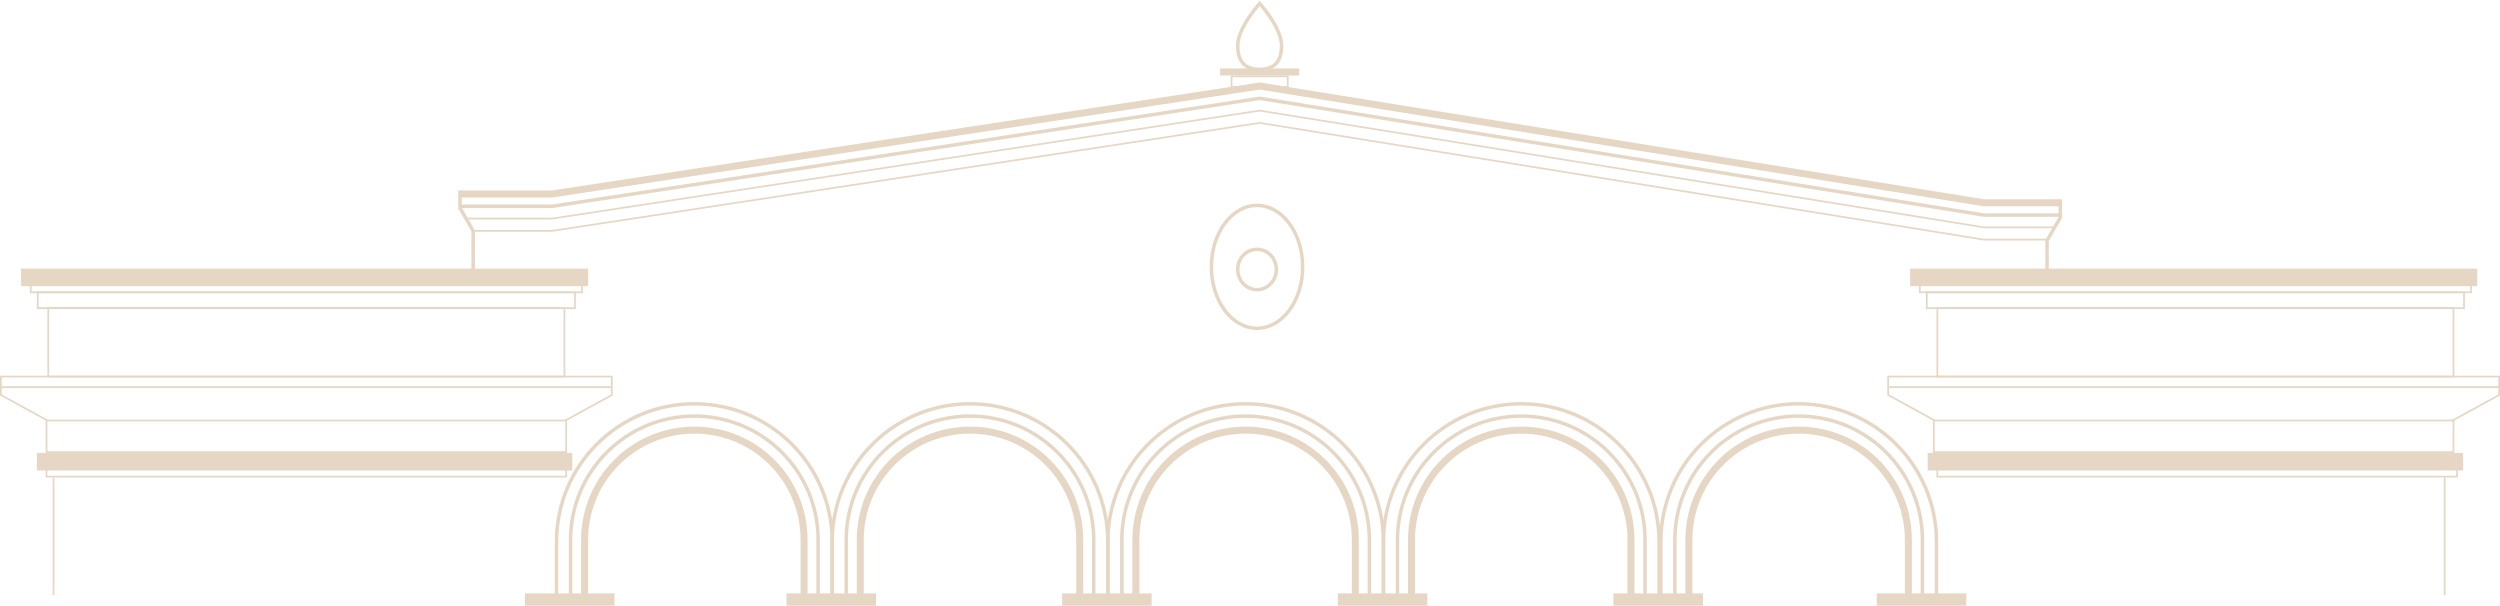 <?xml version="1.0" encoding="UTF-8"?> <svg xmlns="http://www.w3.org/2000/svg" width="1424" height="345" viewBox="0 0 1424 345" fill="none"><path d="M262 108.5V118.5L269.5 131.5V153.5" stroke="#E6D7C4" stroke-width="2"></path><path d="M1173.5 114V124L1166 137V159" stroke="#E6D7C4" stroke-width="2"></path><path d="M261.5 110.5H314.5L717.5 49L1130 115.5H1174.5" stroke="#E6D7C4" stroke-width="4"></path><path d="M261.5 117.5H314.5L717.5 56L1130 122.5H1174" stroke="#E6D7C4" stroke-width="2"></path><path d="M265.5 124.5H314.5L717.5 63L1130 129.5H1170.5" stroke="#E6D7C4"></path><path d="M269 131.5H314.5L717.5 70L1130 136.5H1166.5" stroke="#E6D7C4"></path><rect x="12" y="153" width="323" height="10" fill="#E6D7C4"></rect><rect x="27.5" y="175.5" width="294" height="39" stroke="#E6D7C4"></rect><rect x="21.5" y="166.5" width="306" height="9" stroke="#E6D7C4"></rect><rect x="17.5" y="160.5" width="314" height="6" stroke="#E6D7C4"></rect><rect x="21" y="258" width="305" height="10" fill="#E6D7C4"></rect><rect x="299" y="338" width="51" height="7" fill="#E6D7C4"></rect><rect x="448" y="338" width="51" height="7" fill="#E6D7C4"></rect><rect x="762" y="338" width="51" height="7" fill="#E6D7C4"></rect><rect x="605" y="338" width="51" height="7" fill="#E6D7C4"></rect><rect x="919" y="338" width="51" height="7" fill="#E6D7C4"></rect><rect x="1069" y="338" width="51" height="7" fill="#E6D7C4"></rect><rect x="1098" y="258" width="305" height="10" fill="#E6D7C4"></rect><rect x="26.5" y="265.5" width="296" height="6" stroke="#E6D7C4"></rect><rect x="26.5" y="239.5" width="296" height="18" stroke="#E6D7C4"></rect><rect x="1101.5" y="239.5" width="296" height="18" stroke="#E6D7C4"></rect><rect x="1103.5" y="265.5" width="296" height="6" stroke="#E6D7C4"></rect><rect x="1088" y="153" width="323" height="10" fill="#E6D7C4"></rect><rect x="1103.5" y="175.5" width="294" height="39" stroke="#E6D7C4"></rect><rect x="1097.5" y="166.5" width="306" height="9" stroke="#E6D7C4"></rect><rect x="1093.5" y="160.5" width="314" height="6" stroke="#E6D7C4"></rect><path d="M742 152C742 161.746 739.036 170.53 734.292 176.856C729.548 183.181 723.071 187 716 187C708.929 187 702.452 183.181 697.708 176.856C692.964 170.53 690 161.746 690 152C690 142.254 692.964 133.47 697.708 127.144C702.452 120.819 708.929 117 716 117C723.071 117 729.548 120.819 734.292 127.144C739.036 133.47 742 142.254 742 152Z" stroke="#E6D7C4" stroke-width="2"></path><path d="M727 153.5C727 159.89 722.037 165 716 165C709.963 165 705 159.89 705 153.5C705 147.11 709.963 142 716 142C722.037 142 727 147.11 727 153.5Z" stroke="#E6D7C4" stroke-width="2"></path><rect x="1075.5" y="214.5" width="348" height="6" stroke="#E6D7C4"></rect><path d="M1075.5 221V225L1102 239.5" stroke="#E6D7C4"></path><path d="M1423.5 221V225L1397 239.5" stroke="#E6D7C4"></path><rect x="0.5" y="214.5" width="348" height="6" stroke="#E6D7C4"></rect><path d="M0.5 221V225L27 239.5" stroke="#E6D7C4"></path><path d="M348.5 221V225L322 239.5" stroke="#E6D7C4"></path><path d="M333 339.5V307.5C333 272.982 360.982 245 395.5 245V245C430.018 245 458 272.982 458 307.5V339.5" stroke="#E6D7C4" stroke-width="4"></path><path d="M317 339.776V308.5C317 265.146 352.146 230 395.5 230V230C438.854 230 474 265.146 474 308.5V339.776" stroke="#E6D7C4" stroke-width="2"></path><path d="M325 339L325 307.5C325 268.564 356.564 237 395.5 237V237C434.436 237 466 268.564 466 307.5V339" stroke="#E6D7C4" stroke-width="2"></path><path d="M647 339.5V307.5C647 272.982 674.982 245 709.5 245V245C744.018 245 772 272.982 772 307.5V339.5" stroke="#E6D7C4" stroke-width="4"></path><path d="M631 339.776V308.5C631 265.146 666.146 230 709.5 230V230C752.854 230 788 265.146 788 308.5V339.776" stroke="#E6D7C4" stroke-width="2"></path><path d="M639 339L639 307.5C639 268.564 670.564 237 709.5 237V237C748.436 237 780 268.564 780 307.5V339" stroke="#E6D7C4" stroke-width="2"></path><path d="M490 339.5V307.5C490 272.982 517.982 245 552.5 245V245C587.018 245 615 272.982 615 307.5V339.5" stroke="#E6D7C4" stroke-width="4"></path><path d="M474 339.776V308.5C474 265.146 509.146 230 552.5 230V230C595.854 230 631 265.146 631 308.5V339.776" stroke="#E6D7C4" stroke-width="2"></path><path d="M482 339L482 307.5C482 268.564 513.564 237 552.5 237V237C591.436 237 623 268.564 623 307.5V339" stroke="#E6D7C4" stroke-width="2"></path><path d="M804 339.5V307.5C804 272.982 831.982 245 866.5 245V245C901.018 245 929 272.982 929 307.5V339.5" stroke="#E6D7C4" stroke-width="4"></path><path d="M788 339.776V308.5C788 265.146 823.146 230 866.5 230V230C909.854 230 945 265.146 945 308.5V339.776" stroke="#E6D7C4" stroke-width="2"></path><path d="M796 339L796 307.5C796 268.564 827.564 237 866.5 237V237C905.436 237 937 268.564 937 307.5V339" stroke="#E6D7C4" stroke-width="2"></path><path d="M962 339.5V307.5C962 272.982 989.982 245 1024.5 245V245C1059.02 245 1087 272.982 1087 307.5V339.5" stroke="#E6D7C4" stroke-width="4"></path><path d="M946 339.776V308.5C946 265.146 981.146 230 1024.5 230V230C1067.85 230 1103 265.146 1103 308.5V339.776" stroke="#E6D7C4" stroke-width="2"></path><path d="M954 339L954 307.5C954 268.564 985.564 237 1024.5 237V237C1063.44 237 1095 268.564 1095 307.5V339" stroke="#E6D7C4" stroke-width="2"></path><line x1="30.5" y1="272" x2="30.5" y2="339" stroke="#E6D7C4"></line><line x1="1392.5" y1="272" x2="1392.5" y2="339" stroke="#E6D7C4"></line><rect x="695" y="39" width="45" height="4" fill="#E6D7C4"></rect><rect x="701.5" y="43.5" width="32" height="6" stroke="#E6D7C4"></rect><path d="M730 26C730 31.344 728.542 34.66 726.369 36.656C724.181 38.666 721.092 39.5 717.5 39.5C713.908 39.5 710.819 38.666 708.631 36.656C706.458 34.66 705 31.344 705 26C705 20.805 708.211 14.652 711.579 9.668C713.243 7.204 714.91 5.079 716.161 3.569C716.695 2.925 717.152 2.393 717.5 1.997C717.848 2.393 718.305 2.925 718.839 3.569C720.09 5.079 721.757 7.204 723.421 9.668C726.789 14.652 730 20.805 730 26Z" stroke="#E6D7C4" stroke-width="2"></path></svg> 
